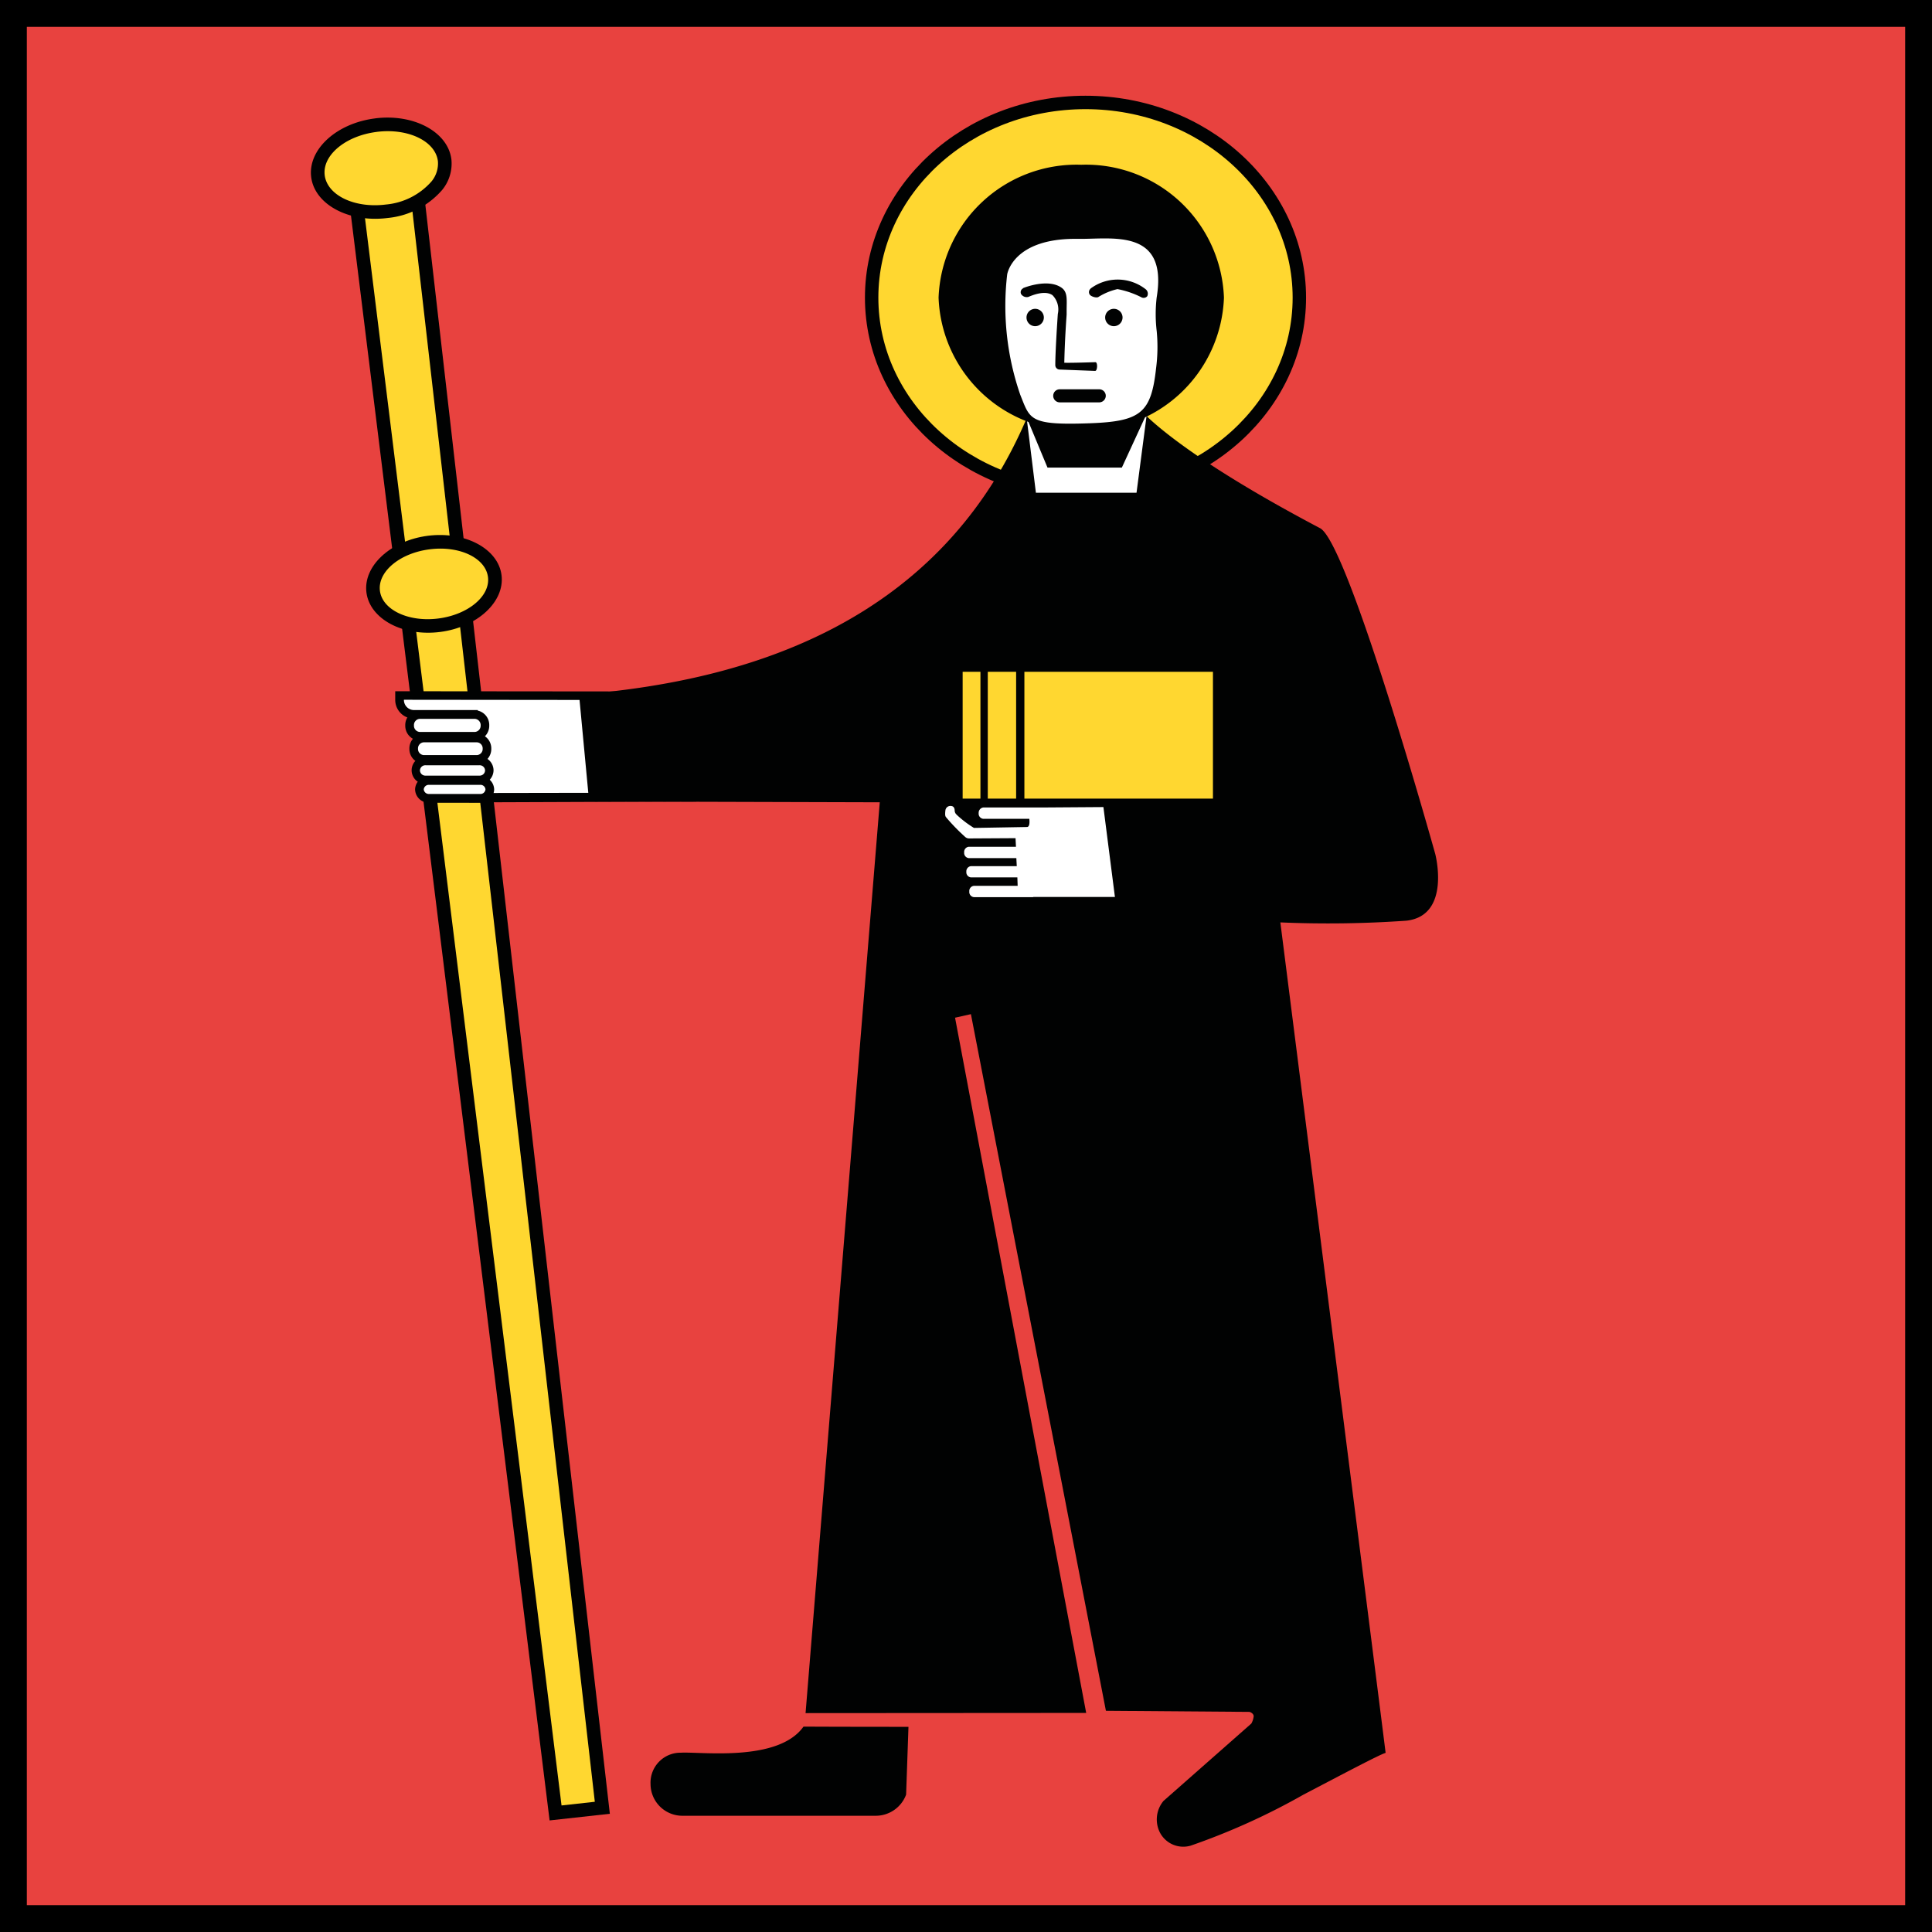 <svg xmlns="http://www.w3.org/2000/svg" width="72" height="72" viewBox="0 0 72 72">
  <g id="Gruppe_117" data-name="Gruppe 117" transform="translate(-947.5 -1755)">
    <g id="Rechteck_33" data-name="Rechteck 33" transform="translate(947.5 1755)" fill="#e8423f" stroke="#000" stroke-width="1">
      <rect width="72" height="72" stroke="none"/>
      <rect x="0.5" y="0.5" width="71" height="71" fill="none"/>
    </g>
    <g id="Wappen_Glarus_matt" transform="translate(1129.373 1971.08)">
      <path id="Pfad_184" data-name="Pfad 184" d="M20.21-194.438c0,4.016-3.567,7.274-7.969,7.274s-7.969-3.258-7.969-7.274,3.567-7.275,7.969-7.275,7.969,3.257,7.969,7.275" transform="translate(-153.661 -10.55)" fill="#ffd730"/>
      <g id="Gruppe_39" data-name="Gruppe 39" transform="translate(-175.873 -214.081)">
        <g id="Gruppe_38" data-name="Gruppe 38">
          <g id="Gruppe_37" data-name="Gruppe 37">
            <g id="Gruppe_36" data-name="Gruppe 36">
              <g id="Gruppe_136" data-name="Gruppe 136">
                <path id="Pfad_185" data-name="Pfad 185" d="M12.241-201.706c4.4,0,7.97,3.257,7.97,7.274s-3.567,7.274-7.97,7.274-7.969-3.257-7.969-7.274S7.84-201.706,12.241-201.706Z" transform="translate(22.212 203.525)" fill="none" stroke="#010202" stroke-miterlimit="10" stroke-width="0.5"/>
              </g>
            </g>
          </g>
        </g>
      </g>
      <path id="Pfad_186" data-name="Pfad 186" d="M-128.814-183.714l7.564,61.113,2.245-.248-7.015-61.176Z" transform="translate(-40.141 -25.637)" fill="#010202"/>
      <path id="Pfad_187" data-name="Pfad 187" d="M-124.966-180.026c.013.092,7.43,60.019,7.443,60.108.081-.011,1.156-.127,1.24-.137-.013-.093-6.891-60.076-6.9-60.171-.086.012-1.7.191-1.782.2" transform="translate(-43.423 -28.878)" fill="#ffd730"/>
      <path id="Pfad_188" data-name="Pfad 188" d="M-135.488-197.833h0c-1.441.181-2.507,1.161-2.379,2.186s1.409,1.707,2.847,1.525a3.081,3.081,0,0,0,2.035-1.046,1.545,1.545,0,0,0,.343-1.141c-.129-1.024-1.406-1.709-2.846-1.525" transform="translate(-32.409 -13.834)" fill="#010202"/>
      <path id="Pfad_189" data-name="Pfad 189" d="M-132.48-194.393c-1.106.139-1.944.8-1.944,1.507a.93.93,0,0,0,.007.112c.1.747,1.118,1.235,2.282,1.087a2.566,2.566,0,0,0,1.694-.856,1.048,1.048,0,0,0,.242-.764c-.095-.747-1.117-1.234-2.28-1.087" transform="translate(-35.355 -16.771)" fill="#ffd730"/>
      <path id="Pfad_190" data-name="Pfad 190" d="M-121.574-92.028h0c-1.39.179-2.415,1.129-2.287,2.116s1.36,1.646,2.748,1.468,2.412-1.128,2.287-2.116-1.359-1.646-2.748-1.468" transform="translate(-44.356 -104.085)" fill="#010202"/>
      <path id="Pfad_191" data-name="Pfad 191" d="M-118.568-88.578c-1.054.135-1.855.767-1.855,1.441a.86.86,0,0,0,.007.108c.092.709,1.069,1.172,2.18,1.028s1.939-.837,1.846-1.548-1.066-1.174-2.178-1.029" transform="translate(-47.298 -107.03)" fill="#ffd730"/>
      <path id="Pfad_192" data-name="Pfad 192" d="M-68.263-113.712c6.023-.521,13.281-2.624,16.521-10.467a22,22,0,0,0,4.08-.214s1.174,1.549,6.774,4.5c1.061.557,4.293,12.142,4.293,12.142s.6,2.293-1.073,2.485a41.486,41.486,0,0,1-4.7.064s3.895,30.687,3.923,30.949c-.221.062-1.547.765-3.062,1.557a25.249,25.249,0,0,1-4.2,1.9.981.981,0,0,1-1.144-.478,1.077,1.077,0,0,1,.126-1.185l3.276-2.887a.687.687,0,0,0,.087-.276c-.008-.115-.153-.158-.153-.158l-5.354-.041L-53.9-101.783l-.591.133,4.887,25.909-10.458.007,2.765-33.944-10.616-.03s-.32-3.69-.349-4" transform="translate(-91.79 -76.503)" fill="#010202"/>
      <path id="Pfad_193" data-name="Pfad 193" d="M47.646-119.978l.388-2.966-.935,2.029H44.328l-.779-1.873.347,2.81Z" transform="translate(-187.164 -77.739)" fill="#fff"/>
      <rect id="Rechteck_9" data-name="Rechteck 9" width="7.027" height="4.726" transform="translate(-143.697 -191.044)" fill="#ffd730"/>
      <rect id="Rechteck_10" data-name="Rechteck 10" width="1.056" height="4.726" transform="translate(-145.061 -191.044)" fill="#ffd730"/>
      <rect id="Rechteck_11" data-name="Rechteck 11" width="0.663" height="4.726" transform="translate(-145.998 -191.044)" fill="#ffd730"/>
      <path id="Pfad_194" data-name="Pfad 194" d="M31.876-180.96a5.143,5.143,0,0,1-5.317,4.951,5.143,5.143,0,0,1-5.318-4.951,5.145,5.145,0,0,1,5.318-4.953,5.145,5.145,0,0,1,5.317,4.953" transform="translate(-168.136 -24.027)" fill="#010202"/>
      <path id="Pfad_195" data-name="Pfad 195" d="M40.862-167.22c1.222.024,3.357-.425,2.929,2.177a5.311,5.311,0,0,0,0,1.26,6.192,6.192,0,0,1-.023,1.384c-.184,1.665-.567,1.984-2.478,2.052-2.256.08-2.214-.142-2.582-1.057a10.12,10.12,0,0,1-.489-4.491s.206-1.366,2.644-1.324" transform="translate(-182.557 -39.959)" fill="#fff"/>
      <path id="Pfad_196" data-name="Pfad 196" d="M-42.169,210.017s-2.5,0-3.912-.008c-.945,1.327-3.806.93-4.569.972a1.117,1.117,0,0,0-1.131,1.172,1.186,1.186,0,0,0,1.207,1.178h7.183a1.207,1.207,0,0,0,1.134-.788Z" transform="translate(-105.848 -361.743)" fill="#010202"/>
      <path id="Pfad_197" data-name="Pfad 197" d="M29.228-19.989,28.8-23.333l-2.314.016H24.32a.2.2,0,0,0-.169.21.193.193,0,0,0,.169.212h1.718s.044.3-.084.305c0,0-1.894.034-1.979.034a3.941,3.941,0,0,1-.63-.478.449.449,0,0,1-.057-.064.243.243,0,0,1-.03-.085c0-.1-.03-.184-.139-.191a.187.187,0,0,0-.207.161c-.027.217.009.236.025.26a7.2,7.2,0,0,0,.691.714.224.224,0,0,0,.167.075l1.73-.01.016.321H23.78a.193.193,0,0,0-.169.212.192.192,0,0,0,.169.21h1.775l.016.3H23.863a.194.194,0,0,0-.171.209.192.192,0,0,0,.171.21h1.73l.011.315H23.973a.192.192,0,0,0-.171.209.193.193,0,0,0,.171.212h2.2c.007,0,.016-.007.025-.007h3.032Z" transform="translate(-169.552 -162.67)" fill="#fff"/>
      <path id="Pfad_198" data-name="Pfad 198" d="M-116.494-52.159a.7.7,0,0,0,.723.7h2.029v3.119l8.467-.032-.388-4.1-10.831-.01Z" transform="translate(-50.65 -137.838)" fill="#010202"/>
      <path id="Pfad_199" data-name="Pfad 199" d="M-107.424-46.8l-.326-3.461-6.545-.007a.376.376,0,0,0,.4.383h2.35v3.092Z" transform="translate(-52.525 -139.734)" fill="#fff"/>
      <path id="Pfad_200" data-name="Pfad 200" d="M-113.412-47.639a.553.553,0,0,0-.539.567.552.552,0,0,0,.539.565h2.051a.552.552,0,0,0,.54-.565.551.551,0,0,0-.54-.567Z" transform="translate(-52.819 -141.973)" fill="#010202"/>
      <path id="Pfad_201" data-name="Pfad 201" d="M-111.537-45.456a.232.232,0,0,0-.215.246.232.232,0,0,0,.215.243h2.051a.234.234,0,0,0,.22-.243.234.234,0,0,0-.22-.246Z" transform="translate(-54.694 -143.835)" fill="#fff"/>
      <path id="Pfad_202" data-name="Pfad 202" d="M-112.369-41.69a.547.547,0,0,0-.535.561.548.548,0,0,0,.535.559h1.983a.549.549,0,0,0,.534-.559.548.548,0,0,0-.534-.561Z" transform="translate(-53.712 -147.047)" fill="#010202"/>
      <path id="Pfad_203" data-name="Pfad 203" d="M-110.506-39.506a.227.227,0,0,0-.214.239.228.228,0,0,0,.214.237h1.983a.228.228,0,0,0,.213-.237.227.227,0,0,0-.213-.239Z" transform="translate(-55.575 -148.91)" fill="#fff"/>
      <path id="Pfad_204" data-name="Pfad 204" d="M-111.816-35.9a.519.519,0,0,0-.525.516.521.521,0,0,0,.525.516h2a.524.524,0,0,0,.528-.516.522.522,0,0,0-.528-.516Z" transform="translate(-54.192 -151.989)" fill="#010202"/>
      <path id="Pfad_205" data-name="Pfad 205" d="M-110.01-33.69a.2.2,0,0,0-.214.193.2.2,0,0,0,.214.193h2a.2.2,0,0,0,.212-.193.2.2,0,0,0-.212-.193Z" transform="translate(-55.998 -153.871)" fill="#fff"/>
      <path id="Pfad_206" data-name="Pfad 206" d="M-110.94-30.905a.507.507,0,0,0-.523.489.512.512,0,0,0,.523.5h1.9a.51.51,0,0,0,.524-.5.507.507,0,0,0-.524-.489Z" transform="translate(-54.941 -156.247)" fill="#010202"/>
      <path id="Pfad_207" data-name="Pfad 207" d="M-109.077-28.721a.188.188,0,0,0-.2.168.189.189,0,0,0,.2.172h1.9a.187.187,0,0,0,.2-.172.186.186,0,0,0-.2-.168Z" transform="translate(-56.804 -158.11)" fill="#fff"/>
      <path id="Pfad_208" data-name="Pfad 208" d="M44.179-149.07a.324.324,0,0,1-.323.324.323.323,0,0,1-.323-.324.323.323,0,0,1,.323-.323.324.324,0,0,1,.323.323" transform="translate(-187.151 -55.178)" fill="#010202"/>
      <path id="Pfad_209" data-name="Pfad 209" d="M64.118-149.07a.324.324,0,0,1-.326.324.324.324,0,0,1-.322-.324.324.324,0,0,1,.322-.323.323.323,0,0,1,.326.323" transform="translate(-204.157 -55.178)" fill="#010202"/>
      <path id="Pfad_210" data-name="Pfad 210" d="M59.426-156.5a.165.165,0,0,0-.022.229c.059.068.258.129.326.072a2.33,2.33,0,0,1,.7-.287,3.359,3.359,0,0,1,.882.3.177.177,0,0,0,.227-.034.212.212,0,0,0-.065-.266,1.69,1.69,0,0,0-2.051-.017" transform="translate(-200.658 -48.82)" fill="#010202"/>
      <path id="Pfad_211" data-name="Pfad 211" d="M42.152-155.631a.162.162,0,0,0-.084.213.25.25,0,0,0,.271.111c.175-.074.627-.255.9-.066a.758.758,0,0,1,.2.7c-.1,1.47-.094,1.893-.094,1.912a.164.164,0,0,0,.156.16l1.328.051c.09,0,.1-.322.013-.326,0,0-.919.032-1.162.021.006-.224.017-.8.087-1.792,0-.054,0-.1,0-.156,0-.389.046-.674-.18-.841-.507-.369-1.413-.007-1.444.01" transform="translate(-185.89 -49.707)" fill="#010202"/>
      <path id="Pfad_212" data-name="Pfad 212" d="M50.543-128.995a.242.242,0,0,0-.243.242.245.245,0,0,0,.243.245h1.47a.246.246,0,0,0,.246-.245.243.243,0,0,0-.246-.242Z" transform="translate(-192.923 -72.577)" fill="#010202"/>
    </g>
  </g>
</svg>
